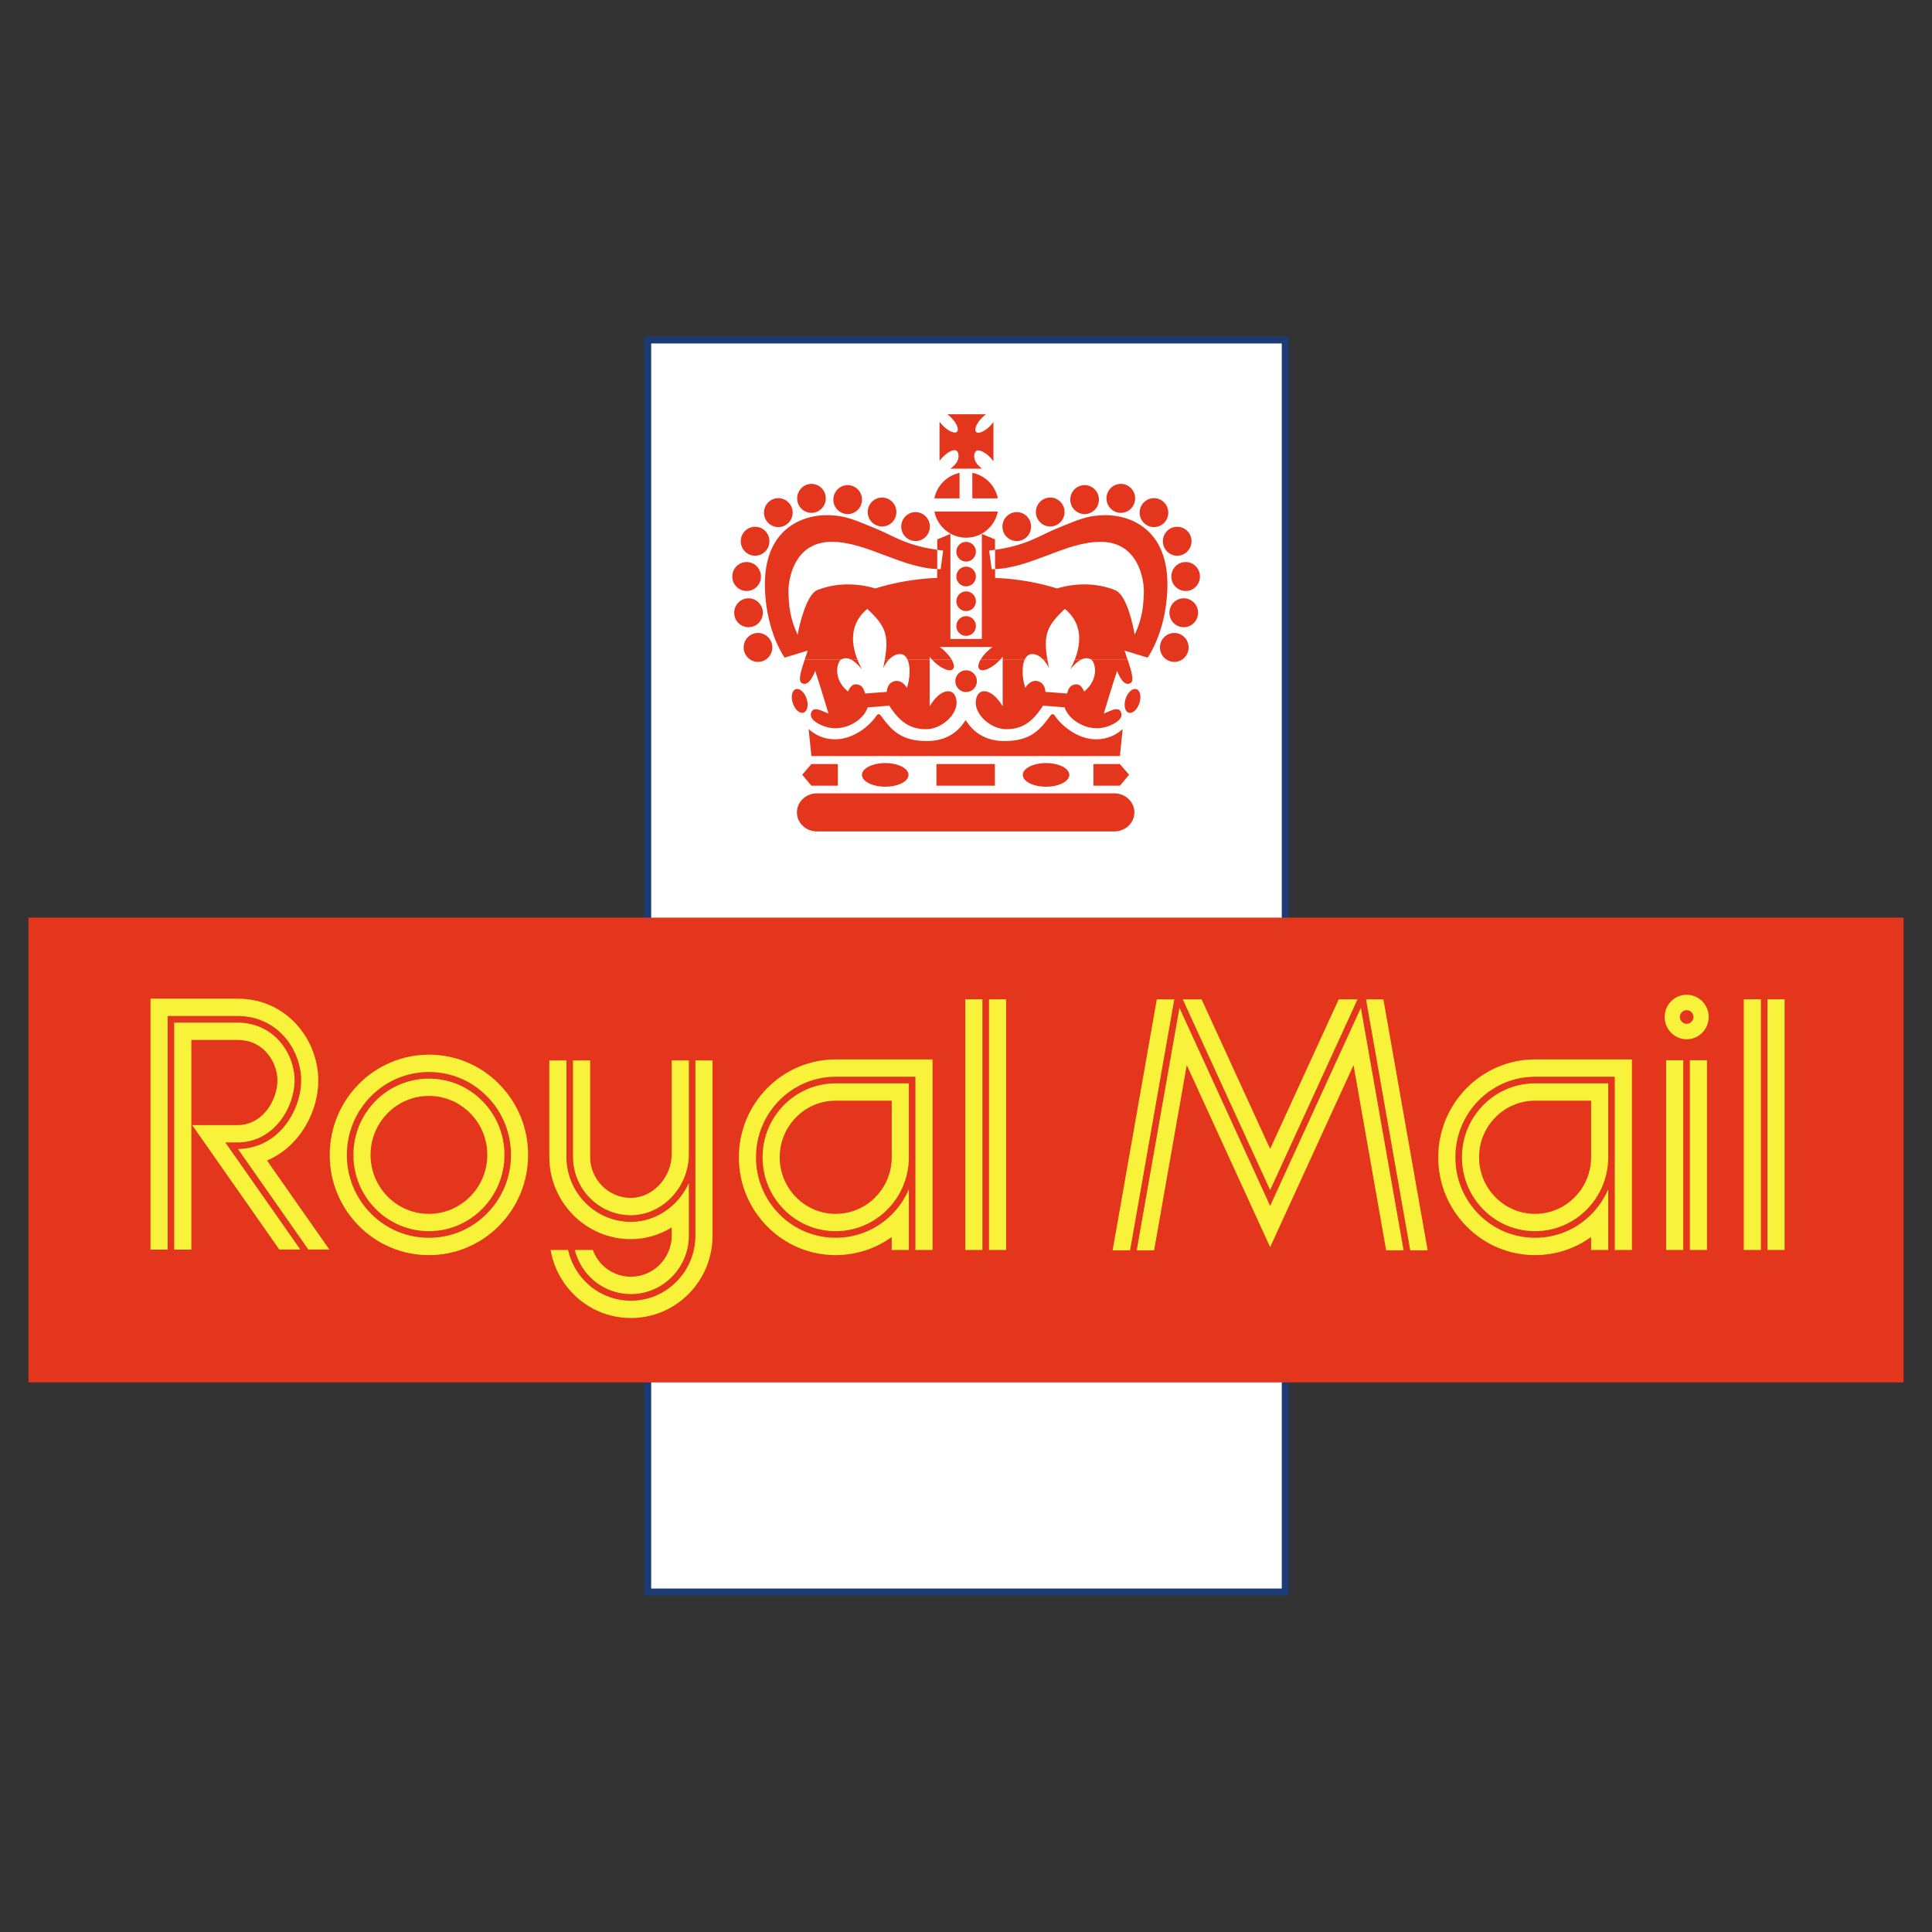 <svg width="4096" height="4096" viewBox="0 0 4096 4096" fill="none" xmlns="http://www.w3.org/2000/svg">
<rect x="0" y="0" width="4096" height="4096" fill="#333333" stroke="none"/>
<path fill-rule="evenodd" clip-rule="evenodd" d="M1373.13 720.727H2724.89V3375.26H1373.13V720.727Z" fill="white" stroke="#1A3B73" stroke-width="14.857" stroke-miterlimit="2.613"/>
<path fill-rule="evenodd" clip-rule="evenodd" d="M2014.94 993.634H2081.94C2079.11 991.615 2076.75 989.172 2074.01 986.473C2062.39 974.722 2064.3 961.334 2069.04 956.532C2073.78 951.73 2087.02 957.34 2098.64 969.069C2101.59 971.938 2104.08 974.934 2106.18 977.93V894.823C2104.01 897.781 2101.63 900.572 2099.04 903.174C2087.42 914.925 2074.18 920.493 2069.4 915.711C2064.66 910.909 2070.19 897.479 2081.81 885.792C2084.68 882.902 2087.38 880.373 2090.22 878.27H2008.5C2011.18 880.246 2013.98 882.711 2016.59 885.388C2028.22 897.054 2033.74 910.505 2029 915.308C2024.24 920.11 2011.01 914.5 1999.38 902.77C1996.65 900.074 1994.14 897.16 1991.88 894.058V976.847C1993.9 974.084 1996.3 971.364 1998.98 968.666C2010.6 956.914 2023.84 951.347 2028.6 956.107C2033.36 960.909 2035.25 974.297 2023.65 986.048C2020.97 988.825 2018.06 991.363 2014.94 993.634ZM1980.96 1084.48C1987.33 1116.1 2015.04 1139.98 2048.23 1139.98C2081.47 1139.98 2109.2 1116.14 2115.55 1084.48H1980.96ZM2115.51 1056.58C2112.8 1043.24 2106.23 1030.99 2096.62 1021.37C2087 1011.74 2074.76 1005.15 2061.43 1002.43V1056.58H2115.51ZM2034.32 1002.62C2021.12 1005.42 2009.04 1012.02 1999.56 1021.61C1990.07 1031.2 1983.61 1043.35 1980.96 1056.58H2034.32V1002.62ZM2027.49 1169.67C2027.48 1164.15 2029.65 1158.85 2033.54 1154.93C2037.43 1151.01 2042.72 1148.8 2048.23 1148.78C2059.69 1148.78 2069 1158.15 2069 1169.67C2069.02 1175.2 2066.84 1180.51 2062.95 1184.44C2059.06 1188.37 2053.77 1190.59 2048.23 1190.62C2045.5 1190.61 2042.79 1190.06 2040.26 1189C2037.74 1187.94 2035.45 1186.39 2033.52 1184.44C2031.59 1182.5 2030.07 1180.19 2029.04 1177.65C2028 1175.12 2027.48 1172.4 2027.49 1169.67ZM2027.49 1222.17C2027.48 1216.65 2029.65 1211.35 2033.54 1207.44C2037.43 1203.52 2042.72 1201.31 2048.23 1201.29C2059.69 1201.29 2069 1210.66 2069 1222.17C2069.01 1224.91 2068.48 1227.63 2067.45 1230.16C2066.41 1232.7 2064.88 1235 2062.96 1236.95C2061.03 1238.89 2058.74 1240.43 2056.21 1241.49C2053.68 1242.55 2050.97 1243.1 2048.23 1243.11C2045.5 1243.09 2042.79 1242.54 2040.27 1241.49C2037.74 1240.43 2035.45 1238.88 2033.53 1236.94C2031.6 1234.99 2030.08 1232.69 2029.04 1230.16C2028.01 1227.62 2027.48 1224.91 2027.49 1222.17ZM2027.49 1274.75C2027.48 1272.01 2028 1269.29 2029.04 1266.76C2030.07 1264.22 2031.59 1261.91 2033.52 1259.97C2035.45 1258.02 2037.74 1256.47 2040.26 1255.42C2042.79 1254.36 2045.5 1253.8 2048.23 1253.79C2059.69 1253.79 2069 1263.16 2069 1274.75C2069.01 1280.27 2066.83 1285.57 2062.94 1289.48C2059.04 1293.4 2053.76 1295.61 2048.23 1295.63C2042.72 1295.61 2037.43 1293.4 2033.54 1289.48C2029.65 1285.57 2027.48 1280.27 2027.49 1274.75ZM2027.49 1327.25C2027.48 1324.52 2028 1321.8 2029.04 1319.26C2030.07 1316.73 2031.59 1314.42 2033.52 1312.48C2035.45 1310.53 2037.74 1308.98 2040.26 1307.92C2042.79 1306.86 2045.5 1306.31 2048.23 1306.3C2059.69 1306.3 2069 1315.65 2069 1327.25C2069 1329.99 2068.47 1332.7 2067.43 1335.23C2066.4 1337.76 2064.87 1340.06 2062.94 1342C2061.01 1343.94 2058.72 1345.48 2056.2 1346.53C2053.68 1347.59 2050.97 1348.13 2048.23 1348.14C2045.5 1348.13 2042.8 1347.59 2040.27 1346.53C2037.75 1345.48 2035.46 1343.94 2033.54 1342C2031.61 1340.06 2030.08 1337.76 2029.05 1335.23C2028.01 1332.7 2027.48 1329.99 2027.49 1327.25ZM2025.37 1444.11C2025.37 1431.36 2035.59 1421.09 2048.23 1421.09C2060.88 1421.09 2071.1 1431.36 2071.1 1444.11C2071.1 1456.88 2060.86 1467.2 2048.23 1467.2C2035.61 1467.2 2025.37 1456.88 2025.37 1444.11ZM2392.76 1510.89C2400.77 1513.61 2411.01 1504.69 2415.58 1490.92C2420.19 1477.19 2417.36 1463.8 2409.35 1461.11C2401.3 1458.41 2391.06 1467.31 2386.49 1481.04C2381.88 1494.81 2384.7 1508.13 2392.76 1510.89ZM1703.71 1510.89C1695.66 1513.61 1685.46 1504.69 1680.85 1490.92C1676.28 1477.19 1679.09 1463.8 1687.12 1461.11C1695.17 1458.41 1705.39 1467.31 1709.96 1481.04C1714.57 1494.81 1711.77 1508.13 1703.71 1510.89ZM2125.22 1116.44C2125.19 1108.33 2128.38 1100.55 2134.09 1094.79C2139.79 1089.03 2147.55 1085.78 2155.65 1085.73C2172.42 1085.73 2186 1099.5 2186 1116.44C2186 1133.37 2172.42 1147.08 2155.65 1147.08C2151.64 1147.07 2147.67 1146.26 2143.97 1144.72C2140.27 1143.17 2136.91 1140.91 2134.08 1138.07C2131.26 1135.22 2129.02 1131.84 2127.5 1128.13C2125.98 1124.42 2125.21 1120.45 2125.22 1116.44ZM2196.2 1085.5C2196.2 1068.54 2209.77 1054.83 2226.54 1054.83C2243.31 1054.83 2256.97 1068.56 2256.97 1085.5C2256.97 1102.47 2243.31 1116.2 2226.54 1116.2C2209.77 1116.2 2196.2 1102.47 2196.2 1085.5ZM2269.06 1059.23C2269.06 1042.25 2282.64 1028.53 2299.45 1028.53C2316.21 1028.53 2329.84 1042.25 2329.84 1059.23C2329.84 1076.17 2316.21 1089.89 2299.45 1089.89C2295.44 1089.88 2291.47 1089.08 2287.77 1087.53C2284.07 1085.98 2280.72 1083.71 2277.89 1080.87C2275.07 1078.02 2272.84 1074.64 2271.32 1070.93C2269.81 1067.22 2269.04 1063.24 2269.06 1059.23ZM2345.86 1056.58C2345.86 1039.64 2359.48 1025.87 2376.24 1025.87C2393.01 1025.87 2406.63 1039.64 2406.63 1056.58C2406.63 1073.53 2393.01 1087.28 2376.24 1087.28C2359.48 1087.28 2345.86 1073.53 2345.86 1056.58ZM2416.15 1086.83C2416.15 1069.9 2429.73 1056.13 2446.54 1056.13C2463.3 1056.13 2476.88 1069.9 2476.88 1086.83C2476.88 1103.77 2463.3 1117.5 2446.54 1117.5C2429.73 1117.5 2416.15 1103.79 2416.15 1086.83ZM2465.39 1147.48C2465.39 1130.48 2478.97 1116.78 2495.73 1116.78C2512.5 1116.78 2526.16 1130.5 2526.16 1147.48C2526.16 1164.4 2512.5 1178.14 2495.73 1178.14C2478.97 1178.14 2465.39 1164.42 2465.39 1147.48ZM2483.3 1222.28C2483.3 1205.34 2496.88 1191.57 2513.64 1191.57C2530.5 1191.57 2544.03 1205.34 2544.03 1222.28C2544.03 1239.24 2530.5 1252.94 2513.64 1252.94C2509.64 1252.92 2505.68 1252.12 2501.98 1250.56C2498.29 1249.01 2494.94 1246.75 2492.12 1243.9C2489.3 1241.05 2487.07 1237.68 2485.56 1233.97C2484.05 1230.26 2483.28 1226.29 2483.3 1222.28ZM2479.28 1299.08C2479.28 1282.14 2492.86 1268.43 2509.63 1268.43C2526.39 1268.43 2540.06 1282.16 2540.06 1299.08C2540.06 1315.99 2526.39 1329.78 2509.63 1329.78C2492.86 1329.78 2479.28 1316.01 2479.28 1299.08ZM2459.22 1372.58C2459.22 1355.64 2472.8 1341.94 2489.61 1341.94C2506.38 1341.94 2519.96 1355.64 2519.96 1372.58C2519.96 1389.52 2506.38 1403.29 2489.61 1403.29C2472.8 1403.29 2459.22 1389.52 2459.22 1372.58ZM1910.66 1116.44C1910.66 1099.5 1924.24 1085.73 1941.01 1085.73C1957.77 1085.73 1971.4 1099.5 1971.4 1116.44C1971.4 1133.37 1957.77 1147.08 1941.01 1147.08C1924.24 1147.08 1910.66 1133.37 1910.66 1116.44ZM1839.67 1085.5C1839.67 1068.54 1853.31 1054.83 1870.08 1054.83C1886.84 1054.83 1900.42 1068.56 1900.42 1085.5C1900.42 1102.47 1886.84 1116.2 1870.08 1116.2C1866.06 1116.18 1862.09 1115.37 1858.4 1113.82C1854.7 1112.27 1851.34 1110 1848.51 1107.15C1845.69 1104.3 1843.46 1100.92 1841.94 1097.2C1840.42 1093.49 1839.65 1089.51 1839.67 1085.5ZM1766.8 1059.23C1766.8 1042.25 1780.38 1028.53 1797.15 1028.53C1813.98 1028.53 1827.56 1042.25 1827.56 1059.23C1827.56 1076.17 1813.98 1089.89 1797.15 1089.89C1793.14 1089.88 1789.18 1089.07 1785.49 1087.51C1781.79 1085.96 1778.44 1083.7 1775.62 1080.85C1772.8 1078 1770.58 1074.63 1769.06 1070.92C1767.55 1067.21 1766.78 1063.24 1766.8 1059.23ZM1690.03 1056.58C1690.03 1039.64 1703.61 1025.87 1720.37 1025.87C1737.14 1025.87 1750.76 1039.64 1750.76 1056.58C1750.76 1073.53 1737.12 1087.28 1720.37 1087.28C1716.36 1087.26 1712.4 1086.45 1708.7 1084.89C1705.01 1083.34 1701.66 1081.07 1698.84 1078.22C1696.02 1075.36 1693.79 1071.99 1692.28 1068.27C1690.77 1064.56 1690 1060.58 1690.03 1056.58ZM1619.74 1086.83C1619.74 1069.9 1633.31 1056.13 1650.08 1056.13C1666.85 1056.13 1680.47 1069.9 1680.47 1086.83C1680.47 1103.77 1666.82 1117.5 1650.08 1117.5C1646.07 1117.48 1642.11 1116.67 1638.42 1115.12C1634.72 1113.57 1631.37 1111.3 1628.55 1108.45C1625.74 1105.61 1623.51 1102.23 1621.99 1098.52C1620.48 1094.81 1619.71 1090.84 1619.74 1086.83ZM1570.5 1147.48C1570.5 1130.48 1584.14 1116.78 1600.89 1116.78C1617.67 1116.78 1631.25 1130.5 1631.25 1147.48C1631.25 1164.4 1617.67 1178.14 1600.89 1178.14C1584.14 1178.14 1570.5 1164.42 1570.5 1147.48ZM1552.57 1222.28C1552.57 1205.34 1566.14 1191.57 1582.89 1191.57C1599.72 1191.57 1613.3 1205.34 1613.3 1222.28C1613.3 1239.24 1599.72 1252.94 1582.89 1252.94C1578.88 1252.92 1574.92 1252.12 1571.23 1250.56C1567.54 1249.01 1564.19 1246.75 1561.37 1243.9C1558.55 1241.05 1556.33 1237.68 1554.82 1233.97C1553.3 1230.26 1552.54 1226.29 1552.57 1222.28ZM1556.58 1299.08C1556.58 1282.14 1570.16 1268.43 1586.99 1268.43C1603.76 1268.43 1617.33 1282.16 1617.33 1299.08C1617.33 1315.99 1603.76 1329.78 1586.99 1329.78C1582.98 1329.76 1579.01 1328.95 1575.31 1327.4C1571.61 1325.85 1568.25 1323.58 1565.43 1320.73C1562.6 1317.88 1560.37 1314.5 1558.85 1310.78C1557.33 1307.07 1556.56 1303.09 1556.58 1299.08ZM1576.64 1372.58C1576.64 1355.64 1590.22 1341.94 1606.99 1341.94C1623.82 1341.94 1637.39 1355.64 1637.39 1372.58C1637.39 1389.52 1623.82 1403.29 1606.99 1403.29C1598.89 1403.23 1591.15 1399.97 1585.46 1394.21C1579.77 1388.46 1576.6 1380.67 1576.64 1372.58Z" fill="#E4361D"/>
<path fill-rule="evenodd" clip-rule="evenodd" d="M1783.29 1398.04C1774.22 1404.24 1765.17 1439.3 1797.83 1466.08C1804.2 1451.29 1811.51 1449.8 1818.33 1451.29C1825.15 1452.78 1830.51 1456.43 1834.21 1470.37L1880.08 1466.82C1880.81 1454.75 1886.18 1446.85 1896.89 1443.91C1906.67 1442.11 1915.44 1446.85 1922.78 1458.19C1929.49 1438.26 1930.66 1412.64 1923.84 1398.12L1970.91 1398.06V1497.42C1993.26 1459.13 2024.99 1454.73 2027.9 1486.8C2030.47 1514.8 1996.15 1545.98 1963.47 1545.98C1930.79 1545.98 1908.33 1532.08 1885.35 1496.06L1839.46 1499.61C1831.19 1527.21 1788.22 1554.31 1748.21 1540.05C1728.87 1533.14 1715.31 1522.75 1719.88 1510.45C1725.24 1496.19 1743.13 1507.79 1756.54 1512.93C1756.54 1512.93 1737.5 1449.31 1728.21 1422.16C1725.75 1429.55 1714.51 1456.71 1699.89 1448.29C1691.94 1443.79 1697.04 1425.09 1706.14 1398.16L1783.29 1398.04ZM1817.65 1398.04C1820.39 1404.99 1823.69 1412.04 1827.6 1419.2C1818.27 1407.81 1810.43 1401.37 1803.86 1398.14L1817.65 1398.04ZM1884.99 1398.04C1879.82 1403.53 1875.6 1409.84 1872.48 1416.72C1873.88 1410.06 1875.07 1403.86 1876 1398.1L1884.99 1398.04ZM2017.42 1398.04C2022.73 1407.13 2024.07 1415.04 2020.1 1418.84C2013.72 1424.88 1996 1417.82 1980.47 1403.03C1978.79 1401.43 1977.16 1399.77 1975.58 1398.06H2017.42V1398.04ZM2121.01 1398.04C2119.45 1399.76 2117.82 1401.42 2116.13 1403.01C2100.61 1417.8 2082.89 1424.85 2076.5 1418.82C2072.54 1415.02 2073.88 1407.11 2079.19 1398.08L2121.01 1398.04ZM2172.61 1398.04C2165.81 1412.61 2166.96 1438.24 2173.69 1458.17C2181 1446.83 2189.76 1442.09 2199.55 1443.89C2210.3 1446.83 2215.66 1454.73 2216.36 1466.8L2262.26 1470.35C2265.91 1456.41 2271.31 1452.73 2278.11 1451.27C2284.91 1449.8 2292.26 1451.27 2298.62 1466.06C2331.24 1439.28 2322.23 1404.22 2313.15 1398.02H2390.52C2399.62 1425.05 2404.72 1443.74 2396.79 1448.27C2382.15 1456.69 2370.89 1429.53 2368.44 1422.13C2359.14 1449.29 2340.1 1512.91 2340.1 1512.91C2353.51 1507.77 2371.36 1496.15 2376.8 1510.43C2381.36 1522.73 2367.79 1533.12 2348.45 1540.03C2308.44 1554.29 2265.49 1527.19 2257.14 1499.59L2211.28 1496.04C2188.33 1532.04 2165.87 1545.96 2133.17 1545.96C2100.51 1545.96 2066.19 1514.78 2068.76 1486.78C2071.67 1454.71 2103.42 1459.11 2125.75 1497.4V1398.04H2172.61ZM2220.46 1398.04C2221.42 1403.86 2222.59 1410.06 2223.95 1416.72C2220.85 1409.86 2216.63 1403.57 2211.45 1398.1L2220.46 1398.04ZM2292.6 1398.04C2286 1401.37 2278.15 1407.81 2268.87 1419.2C2272.78 1412.04 2276.05 1404.99 2278.79 1398.1L2292.6 1398.04Z" fill="#E4361D"/>
<path fill-rule="evenodd" clip-rule="evenodd" d="M1706.13 1398.04C1708.09 1392.23 1710.32 1385.9 1712.57 1379.25L1663.49 1394.25C1663.49 1394.25 1625.39 1341.7 1621.82 1250.58C1616.44 1115.42 1708.64 1092.72 1749.14 1092.27C1792.62 1091.76 1812.64 1103.11 1852.65 1118.92C1892.71 1134.67 1920.5 1158.32 1999.55 1167.24L1994.2 1206.64C1914.17 1206.64 1839.01 1149.16 1764.3 1148.65C1681.8 1148.1 1670.58 1231.31 1671.6 1256.94C1672.54 1282.57 1674.01 1309.72 1691.09 1345.76C1694.49 1325.02 1709.49 1262.36 1731.61 1251.52C1793.58 1225.87 1855.6 1247.57 1855.6 1247.57C1926.85 1225.38 1986.86 1225.38 1986.86 1225.38L1987.14 1143.51L2014.98 1131.95V1354.6H2081.64V1131.97L2109.5 1143.53L2109.75 1225.4C2109.75 1225.4 2169.76 1225.4 2241.03 1247.59C2241.03 1247.59 2303.08 1225.89 2365.04 1251.54C2388.95 1262.38 2402.15 1325.04 2405.55 1345.78C2422.65 1309.76 2424.1 1282.59 2425.05 1256.96C2426.05 1231.33 2414.81 1148.12 2332.34 1148.67C2257.63 1149.18 2182.47 1206.66 2102.46 1206.66L2097.11 1167.26C2176.18 1158.34 2203.93 1134.69 2244.03 1118.94C2284.04 1103.13 2303.99 1091.79 2347.45 1092.3C2387.99 1092.74 2480.22 1115.44 2474.82 1250.61C2471.21 1341.75 2433.15 1394.27 2433.15 1394.27L2384.08 1379.27C2386.32 1385.92 2388.48 1392.26 2390.52 1398.18L2313.15 1398.08C2312.91 1397.86 2312.63 1397.69 2312.32 1397.59C2307.18 1395.1 2300.83 1394.13 2292.6 1398.21L2278.79 1398.1C2296.3 1353.56 2288.55 1315.84 2257.63 1291.06C2219.4 1326.57 2211.64 1345.72 2220.48 1398.16L2211.47 1398.1C2204.99 1391.51 2196.7 1386.2 2187.31 1386.71C2180.55 1387.09 2175.73 1391.45 2172.63 1398.16L2125.73 1398.1V1392.47C2124.29 1394.38 2122.73 1396.25 2121.03 1398.1H2079.19C2082.42 1392.68 2087.16 1386.71 2093.05 1381.1C2096.92 1377.44 2100.49 1374.21 2104.37 1371.62H1992.22C1996.13 1374.21 1999.72 1377.42 2003.57 1381.1C2009.43 1386.71 2014.19 1392.62 2017.42 1398.16L1975.58 1398.1C1973.93 1396.29 1972.36 1394.41 1970.88 1392.47V1398.1H1923.82C1920.69 1391.45 1915.87 1387.09 1909.11 1386.71C1899.74 1386.2 1891.45 1391.51 1884.97 1398.16L1875.98 1398.1C1884.82 1345.72 1877.07 1326.57 1838.84 1291.06C1807.92 1315.84 1800.16 1353.54 1817.63 1398.16L1803.84 1398.1C1795.62 1394.15 1789.31 1395.1 1784.12 1397.61C1783.82 1397.73 1783.53 1397.9 1783.27 1398.1H1706.13V1398.04ZM2374.27 1602.86L2380.15 1545.44C2380.15 1545.44 2358.9 1568.37 2321.8 1567.42C2284.7 1566.38 2251.29 1539.52 2236.63 1517.84C2233.68 1512.93 2229.54 1512.66 2226.35 1518.08C2203.89 1548.67 2183.89 1571.09 2129.24 1571.09C2074.58 1571.09 2054.1 1536.6 2047.28 1526.72C2040.39 1536.6 2019.91 1571.09 1965.23 1571.09C1910.6 1571.09 1890.58 1548.67 1868.12 1518.08C1864.93 1512.68 1860.79 1512.93 1857.84 1517.84C1843.22 1539.54 1809.77 1566.4 1772.69 1567.42C1735.57 1568.37 1714.34 1545.44 1714.34 1545.44L1720.2 1602.86H2374.27ZM1731.93 1762.7C1708.51 1762.7 1689.52 1744.62 1689.52 1722.35C1689.52 1700.04 1708.54 1681.99 1731.93 1681.99H2362.52C2386 1681.99 2405.01 1700.06 2405.01 1722.35C2405.01 1744.64 2386 1762.7 2362.52 1762.7H1731.93ZM1776.36 1665.76V1619.86H1720.2L1700.72 1642.56L1720.2 1665.76H1776.36ZM1827.45 1642.85C1827.45 1629.02 1849.59 1617.78 1876.79 1617.78C1904.05 1617.78 1926.17 1629.02 1926.17 1642.85C1926.17 1656.67 1904.03 1667.86 1876.79 1667.86C1849.57 1667.86 1827.45 1656.67 1827.45 1642.85ZM2318.12 1665.76V1619.86H2374.27L2393.77 1642.56L2374.27 1665.76H2318.12ZM2168.38 1642.85C2168.38 1629.02 2190.41 1617.78 2217.72 1617.78C2244.94 1617.78 2267.06 1629.02 2267.06 1642.85C2267.06 1656.67 2244.94 1667.86 2217.72 1667.86C2190.41 1667.86 2168.38 1656.67 2168.38 1642.85ZM1985.23 1619.86H2109.24V1665.72H1985.23V1619.86ZM60.221 1945.45H4035.78V2930.8H60.221V1945.45Z" fill="#E4361D"/>
<path fill-rule="evenodd" clip-rule="evenodd" d="M3575.87 2108.95C3550.1 2108.95 3529.23 2130.07 3529.23 2156.14C3529.23 2182.17 3550.1 2203.38 3575.87 2203.38C3601.69 2203.38 3622.6 2182.17 3622.6 2156.14C3622.63 2149.97 3621.45 2143.86 3619.12 2138.15C3616.79 2132.44 3613.36 2127.24 3609.02 2122.86C3604.68 2118.48 3599.52 2114.99 3593.83 2112.6C3588.14 2110.22 3582.04 2108.97 3575.87 2108.95ZM3575.87 2170.57C3572.06 2170.55 3568.41 2169.01 3565.72 2166.3C3563.04 2163.6 3561.54 2159.93 3561.55 2156.12C3561.55 2148.11 3567.99 2141.67 3575.87 2141.67C3583.8 2141.67 3590.24 2148.11 3590.24 2156.12C3590.24 2164.11 3583.8 2170.57 3575.87 2170.57ZM1058.06 2298.24C1038.67 2278.47 1015.52 2262.78 989.974 2252.09C964.43 2241.4 937.007 2235.92 909.315 2235.98C793.356 2235.98 699.029 2331.3 699.029 2448.47C698.837 2504.73 720.986 2558.77 760.61 2598.71C779.997 2618.47 803.136 2634.15 828.669 2644.84C854.202 2655.53 881.613 2661.02 909.294 2660.97C936.985 2661.02 964.409 2655.55 989.953 2644.85C1015.5 2634.16 1038.65 2618.47 1058.04 2598.71C1097.78 2558.52 1119.62 2505.21 1119.62 2448.47C1119.62 2391.74 1097.82 2338.38 1058.06 2298.24ZM1032.37 2572.78C1016.32 2589.12 997.162 2602.08 976.031 2610.91C954.9 2619.74 932.217 2624.26 909.315 2624.21C886.423 2624.26 863.75 2619.74 842.63 2610.91C821.509 2602.07 802.365 2589.11 786.322 2572.78C753.519 2539.74 735.182 2495.03 735.344 2448.47C735.344 2351.53 813.416 2272.72 909.315 2272.72C955.81 2272.72 999.499 2290.97 1032.37 2324.23C1048.61 2340.58 1061.47 2359.97 1070.21 2381.29C1078.95 2402.61 1083.41 2425.45 1083.33 2448.49C1083.41 2471.54 1078.96 2494.38 1070.21 2515.71C1061.47 2537.03 1048.61 2556.43 1032.37 2572.78Z" fill="#F9F23B"/>
<path fill-rule="evenodd" clip-rule="evenodd" d="M1022.55 2334.15C1007.79 2319.11 990.171 2307.17 970.728 2299.03C951.285 2290.9 930.412 2286.73 909.337 2286.78C888.271 2286.74 867.41 2290.91 847.979 2299.04C828.547 2307.18 810.937 2319.11 796.182 2334.15C766.007 2364.54 749.138 2405.67 749.284 2448.49C749.284 2491.65 765.944 2532.24 796.182 2562.79C810.935 2577.83 828.544 2589.77 847.976 2597.91C867.408 2606.05 888.27 2610.22 909.337 2610.18C997.629 2610.18 1069.45 2537.63 1069.45 2448.49C1069.59 2405.67 1052.72 2364.54 1022.55 2334.15ZM909.315 2573.48C893.032 2573.51 876.907 2570.29 861.887 2564.01C846.867 2557.72 833.255 2548.49 821.852 2536.87C798.498 2513.22 785.6 2481.83 785.6 2448.47C785.6 2415.11 798.498 2383.72 821.852 2360.07C833.259 2348.45 846.871 2339.23 861.891 2332.94C876.91 2326.66 893.033 2323.43 909.315 2323.46C942.401 2323.46 973.468 2336.44 996.821 2360.07C1020.14 2383.57 1033.19 2415.36 1033.09 2448.47C1033.09 2517.43 977.569 2573.48 909.315 2573.48ZM1474.34 2248.23V2619.44C1474.46 2656.03 1460.05 2691.15 1434.27 2717.11C1421.67 2729.97 1406.63 2740.17 1390.03 2747.13C1373.43 2754.08 1355.6 2757.65 1337.6 2757.61C1319.6 2757.63 1301.78 2754.05 1285.18 2747.1C1268.58 2740.15 1253.53 2729.95 1240.92 2717.11C1222.66 2698.66 1209.99 2675.42 1204.37 2650.09H1167.33C1173.42 2685.26 1190.15 2717.73 1215.27 2743.1C1231.22 2759.35 1250.26 2772.26 1271.27 2781.05C1292.27 2789.85 1314.83 2794.35 1337.6 2794.31C1383.86 2794.31 1427.28 2776.14 1459.98 2743.1C1492.68 2710.05 1510.66 2666.19 1510.66 2619.47V2248.26H1474.34V2248.23Z" fill="#F9F23B"/>
<path fill-rule="evenodd" clip-rule="evenodd" d="M1337.6 2627.12C1368.17 2627.03 1398.1 2618.42 1424.05 2602.26V2619.45C1424.05 2667.6 1385.26 2706.76 1337.6 2706.76C1326.22 2706.78 1314.96 2704.53 1304.46 2700.14C1293.96 2695.75 1284.44 2689.31 1276.47 2681.2C1267.79 2672.33 1261.11 2661.72 1256.85 2650.07H1218.75C1224.1 2671.65 1235.19 2691.39 1250.84 2707.19C1262.15 2718.72 1275.65 2727.88 1290.55 2734.12C1305.45 2740.36 1321.45 2743.57 1337.6 2743.54C1405.35 2743.54 1460.42 2687.85 1460.42 2619.45V2508.46C1453.3 2523.87 1443.59 2537.93 1431.7 2550.05C1405.94 2576.08 1372.52 2590.42 1337.6 2590.42C1319.61 2590.44 1301.79 2586.88 1285.19 2579.94C1268.59 2573 1253.54 2562.82 1240.92 2550C1215.16 2524.02 1200.77 2488.88 1200.9 2452.3V2248.21H1164.59V2452.3C1164.5 2475.22 1168.93 2497.93 1177.63 2519.13C1186.33 2540.34 1199.12 2559.62 1215.27 2575.88C1231.22 2592.14 1250.25 2605.05 1271.26 2613.85C1292.27 2622.65 1314.83 2627.16 1337.6 2627.12Z" fill="#F9F23B"/>
<path fill-rule="evenodd" clip-rule="evenodd" d="M1250.82 2539.99C1262.12 2551.53 1275.63 2560.7 1290.53 2566.94C1305.43 2573.18 1321.43 2576.38 1337.58 2576.35C1404.13 2576.35 1460.4 2517.13 1460.4 2447.07V2248.24H1424.05V2447.07C1424.05 2496.41 1383.71 2539.65 1337.6 2539.65C1326.22 2539.67 1314.95 2537.41 1304.45 2533.01C1293.96 2528.62 1284.44 2522.17 1276.47 2514.05C1260.18 2497.63 1251.08 2475.42 1251.16 2452.3V2248.21H1214.84V2452.3C1214.78 2468.56 1217.93 2484.68 1224.1 2499.73C1230.27 2514.77 1239.35 2528.46 1250.82 2539.99ZM2096.79 2118.57H2133.1V2650.02H2096.79V2118.57ZM2046.49 2118.57H2082.81V2650.02H2046.49V2118.57ZM3582.65 2247.81H3618.97V2650.07H3582.65V2247.81ZM3532.33 2247.81H3568.65V2650.07H3532.33V2247.81ZM3747.21 2118.57H3783.52V2650.02H3747.21V2118.57ZM3696.99 2118.57H3733.31V2650.02H3696.99V2118.57ZM1662.15 2342.73C1632.87 2372.33 1616.72 2411.67 1616.72 2453.51C1616.72 2495.35 1632.84 2534.68 1662.15 2564.28C1676.44 2578.86 1693.49 2590.43 1712.32 2598.31C1731.15 2606.2 1751.36 2610.23 1771.78 2610.18C1857.28 2610.18 1926.86 2539.87 1926.86 2453.51V2296.83H1771.78C1751.37 2296.79 1731.15 2300.83 1712.33 2308.71C1693.5 2316.6 1676.44 2328.16 1662.15 2342.73ZM1890.54 2453.51C1890.54 2519.66 1837.29 2573.48 1771.8 2573.48C1756.17 2573.51 1740.7 2570.41 1726.28 2564.38C1711.87 2558.34 1698.81 2549.49 1687.86 2538.34C1665.46 2515.68 1653.05 2485.59 1653.05 2453.51C1653.05 2421.42 1665.46 2391.33 1687.86 2368.64C1698.82 2357.5 1711.88 2348.66 1726.29 2342.63C1740.71 2336.6 1756.17 2333.51 1771.8 2333.53H1890.54V2453.51Z" fill="#F9F23B"/>
<path fill-rule="evenodd" clip-rule="evenodd" d="M1771.78 2246.03C1658.56 2246.03 1566.46 2339.12 1566.46 2453.51C1566.36 2480.71 1571.62 2507.66 1581.94 2532.82C1592.26 2557.99 1607.43 2580.88 1626.6 2600.17C1645.53 2619.46 1668.13 2634.78 1693.06 2645.22C1717.99 2655.66 1744.75 2661.01 1771.78 2660.97C1814.41 2660.98 1855.96 2647.54 1890.52 2622.57V2650.05H1926.84V2521.3C1918.43 2541.03 1906.37 2559 1891.28 2574.25C1875.68 2590.1 1857.08 2602.69 1836.55 2611.26C1816.03 2619.84 1794 2624.23 1771.76 2624.19C1749.52 2624.23 1727.5 2619.84 1706.99 2611.26C1686.47 2602.69 1667.88 2590.1 1652.29 2574.25C1620.44 2542.14 1602.63 2498.7 1602.78 2453.47C1602.78 2359.29 1678.6 2282.73 1771.76 2282.73H1940.73V2650.03H1977.11V2245.98H1771.78V2246.03ZM3144.87 2342.73C3115.61 2372.33 3099.46 2411.67 3099.46 2453.51C3099.46 2495.35 3115.61 2534.68 3144.87 2564.28C3159.16 2578.86 3176.22 2590.43 3195.05 2598.31C3213.88 2606.19 3234.1 2610.23 3254.51 2610.18C3340 2610.18 3409.57 2539.87 3409.57 2453.51V2296.83H3254.51C3234.1 2296.79 3213.89 2300.83 3195.06 2308.71C3176.23 2316.6 3159.16 2328.16 3144.87 2342.73ZM3373.26 2453.51C3373.26 2519.66 3320.01 2573.48 3254.51 2573.48C3238.89 2573.51 3223.42 2570.42 3209.01 2564.38C3194.6 2558.35 3181.54 2549.49 3170.6 2538.34C3148.1 2515.69 3135.77 2485.6 3135.77 2453.51C3135.77 2421.42 3148.1 2391.33 3170.6 2368.64C3181.55 2357.5 3194.61 2348.65 3209.02 2342.62C3223.43 2336.6 3238.89 2333.5 3254.51 2333.53H3373.26V2453.51Z" fill="#F9F23B"/>
<path fill-rule="evenodd" clip-rule="evenodd" d="M3254.51 2246.02C3141.3 2246.02 3049.2 2339.12 3049.2 2453.51C3049.09 2480.71 3054.35 2507.66 3064.67 2532.83C3074.99 2557.99 3090.17 2580.88 3109.34 2600.17C3128.27 2619.46 3150.86 2634.78 3175.79 2645.22C3200.72 2655.66 3227.49 2661.01 3254.51 2660.97C3297.15 2660.98 3338.7 2647.54 3373.26 2622.57V2650.04H3409.57V2521.29C3401.14 2541.03 3389.06 2559 3373.96 2574.25C3358.38 2590.1 3339.79 2602.69 3319.27 2611.27C3298.76 2619.84 3276.75 2624.23 3254.51 2624.18C3232.28 2624.23 3210.25 2619.84 3189.74 2611.26C3169.22 2602.69 3150.62 2590.1 3135.03 2574.25C3103.18 2542.13 3085.37 2498.69 3085.52 2453.46C3085.52 2359.29 3161.33 2282.72 3254.51 2282.72H3423.47V2650.02H3459.79V2245.98H3254.51V2246.02ZM566.049 2460.39C586.138 2451.85 604.349 2439.44 619.641 2423.86C654.193 2388.95 674.805 2339.16 674.805 2290.67C674.614 2244.21 656.256 2199.67 623.657 2166.57C591.719 2134.32 550.07 2117.23 503.235 2117.23H319.064V2649.26H355.38V2153.95H503.235C540.231 2153.95 572.977 2167.32 597.966 2192.54C623.338 2218.15 638.468 2254.84 638.468 2290.65C638.468 2329.05 621.362 2370.12 593.95 2397.85C569.534 2422.5 538.616 2435.61 504.489 2435.95L653.725 2649.07H698.265L566.049 2460.39Z" fill="#F9F23B"/>
<path fill-rule="evenodd" clip-rule="evenodd" d="M477.651 2422.02H503.257C582.39 2422.02 624.571 2345.73 624.571 2290.69C624.571 2258.48 610.929 2225.54 588.128 2202.51C565.837 2179.96 536.449 2168.06 503.235 2168.06H369.299V2649.28H405.678V2204.78H503.235C526.929 2204.78 546.882 2212.71 562.416 2228.47C578.697 2245.12 587.923 2267.41 588.17 2290.69C588.17 2330.37 558.676 2385.32 503.235 2385.32H407.421L592.144 2649.11H636.683L477.651 2422.02ZM2932.9 2118.7H2896.1L2989.85 2650.85H3026.76L2932.9 2118.7ZM2692.82 2435.79L2547.47 2118.7H2507.55L2692.82 2523.14L2878.08 2118.7H2838.15L2692.82 2435.79ZM2358.88 2650.85H2395.82L2489.57 2118.7H2452.51L2358.88 2650.85Z" fill="#F9F23B"/>
<path fill-rule="evenodd" clip-rule="evenodd" d="M2692.82 2556.63L2500.53 2136.76L2409.92 2650.85H2446.81L2516.04 2258.12L2692.82 2644.05L2869.62 2258.12L2938.76 2650.85H2975.74L2885.13 2136.76L2692.82 2556.63Z" fill="#F9F23B"/>
</svg>
